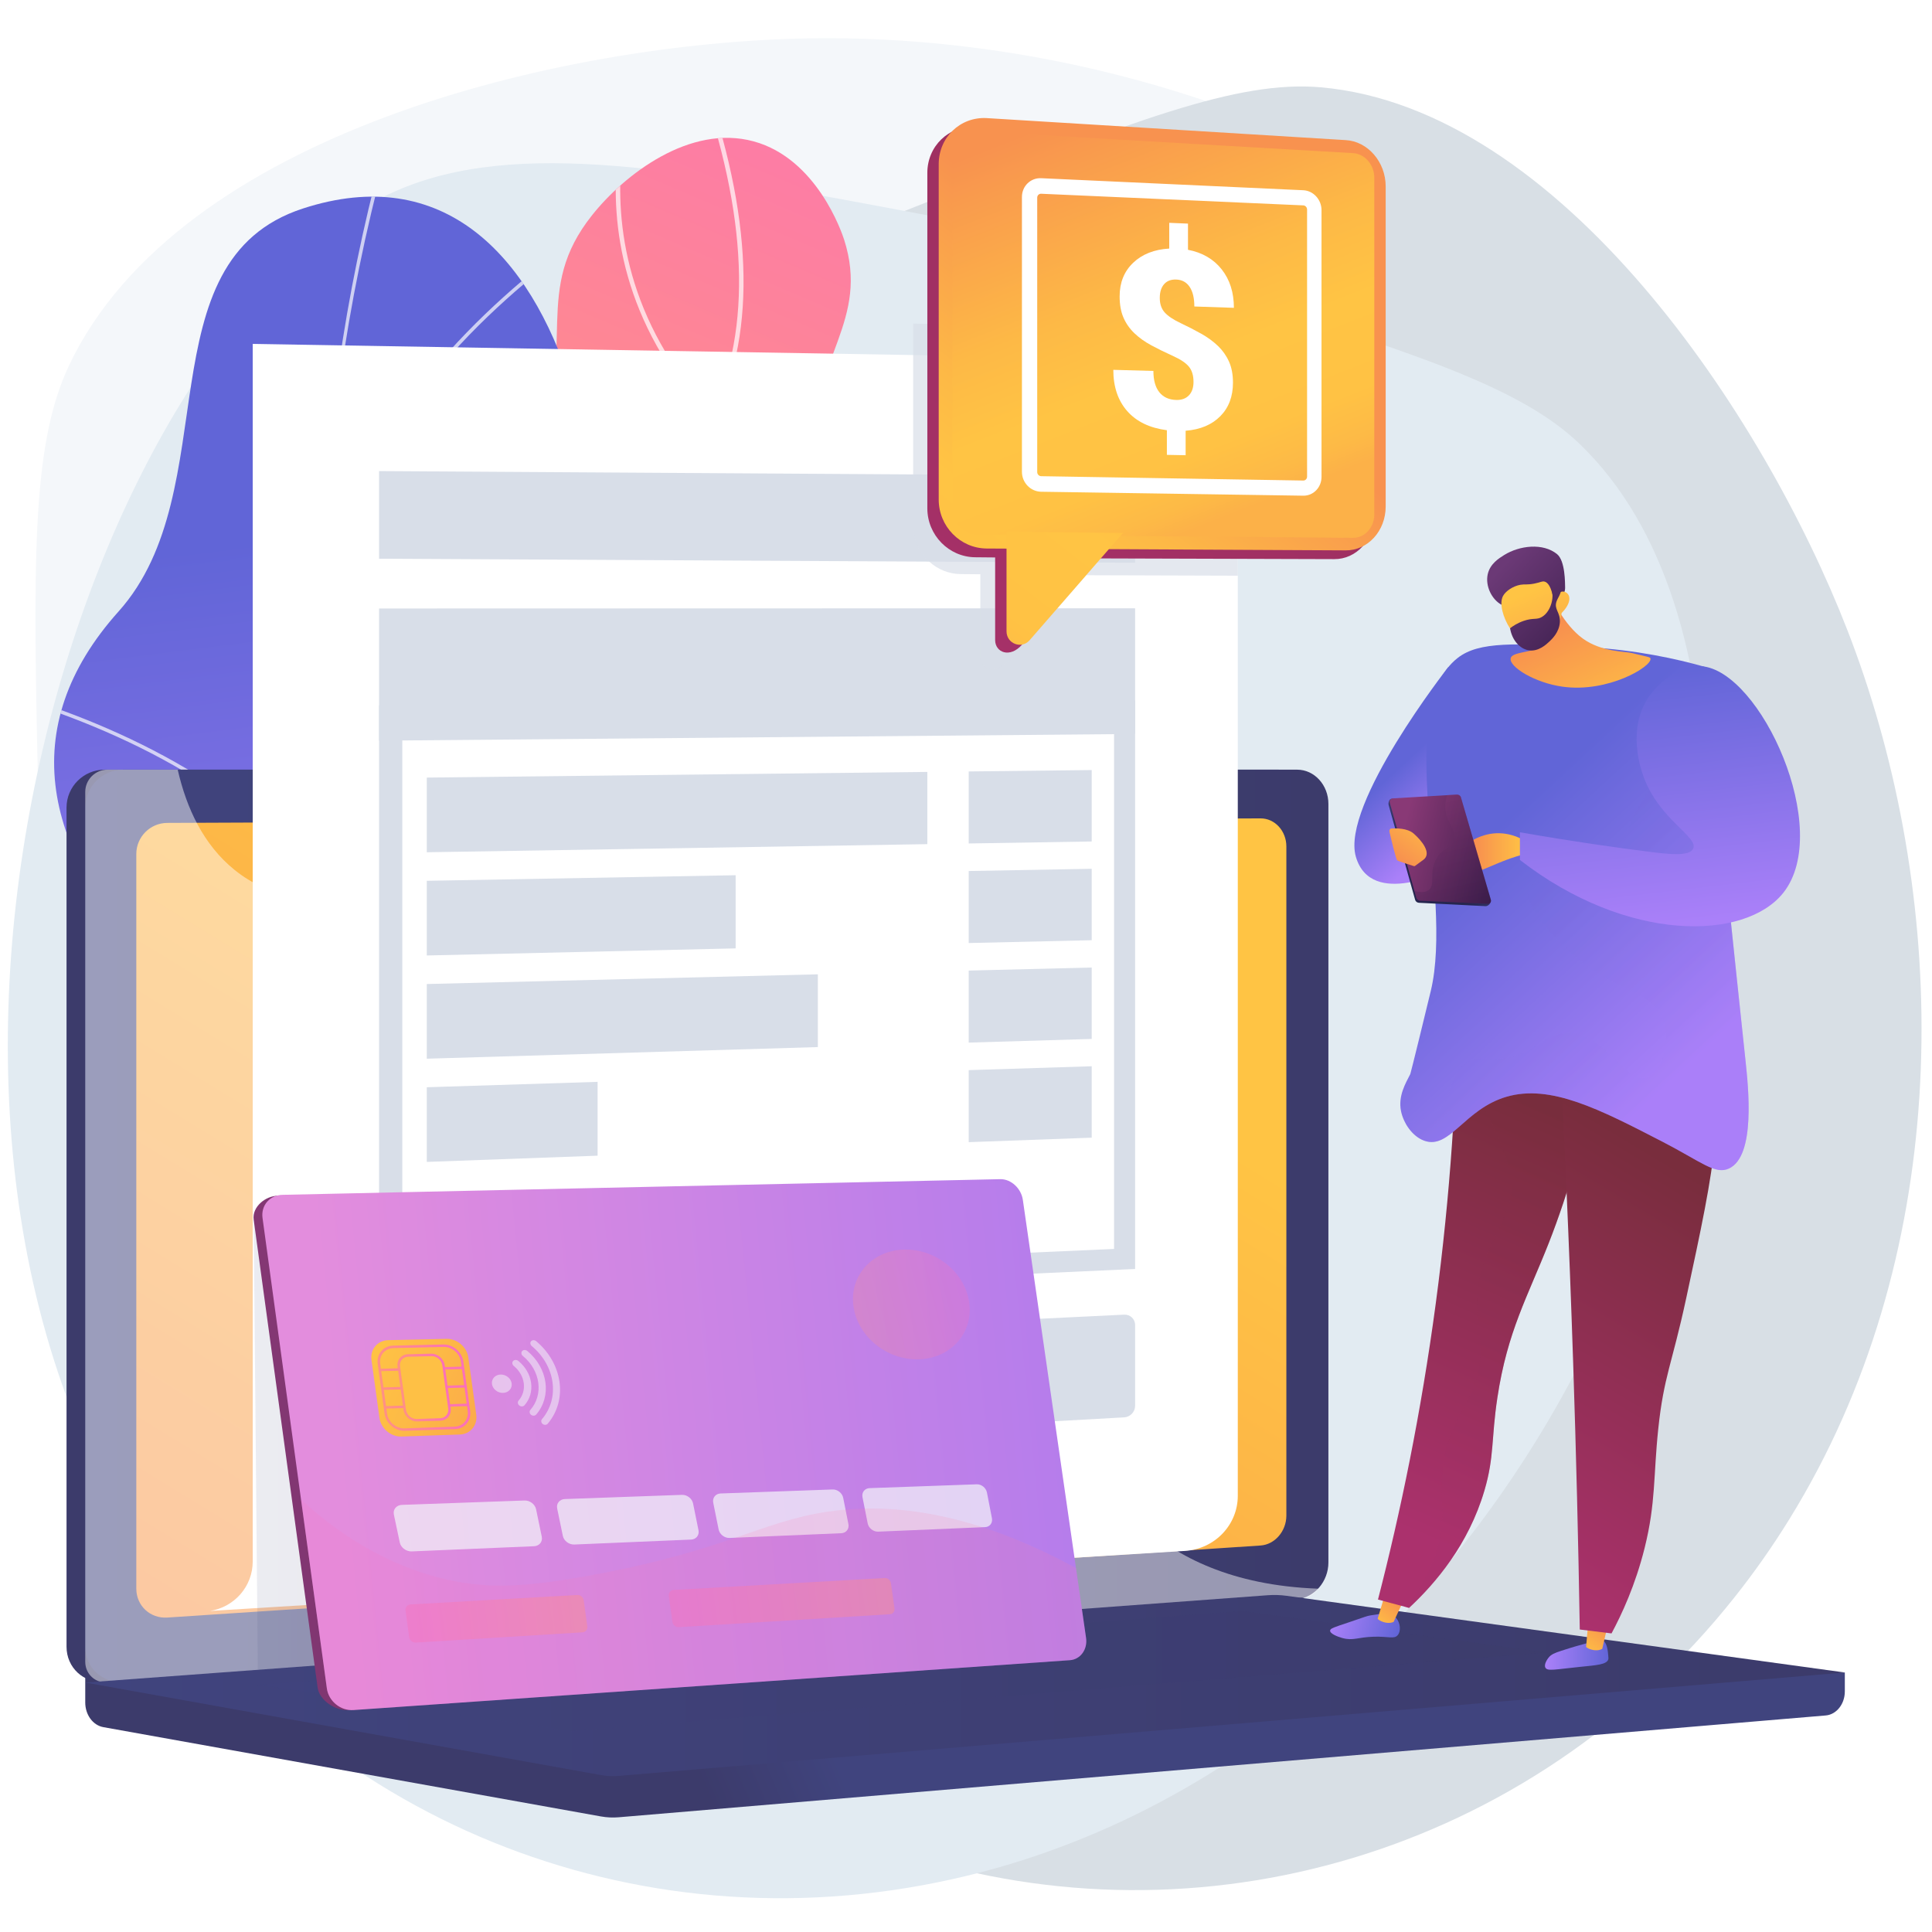 <?xml version="1.0" encoding="utf-8"?>
<!-- Generator: Adobe Illustrator 16.0.0, SVG Export Plug-In . SVG Version: 6.00 Build 0)  -->
<!DOCTYPE svg PUBLIC "-//W3C//DTD SVG 1.1//EN" "http://www.w3.org/Graphics/SVG/1.1/DTD/svg11.dtd">
<svg version="1.1" xmlns="http://www.w3.org/2000/svg" xmlns:xlink="http://www.w3.org/1999/xlink" x="0px" y="0px" width="3710px"
	 height="3710px" viewBox="0 0 3710 3710" enable-background="new 0 0 3710 3710" xml:space="preserve">
<g id="Background">
	<g>
		<g>
			<rect x="-500.857" y="-581.005" fill="#FFFFFF" width="4738.721" height="4738.721"/>
		</g>
	</g>
</g>
<g id="Illustration">
	<g>
		<path fill="#F4F7FA" d="M3241.598,2754.42C2534.029,3659.479,876.99,3674.008,418.27,3171.282
			c-183.08-200.614-231.418-545.174-302.474-1051.29c-34.206-243.635-39.105-440.023-42.009-574.765
			c-10.015-458.341-15-687.533,58.784-843.455c211.347-446.32,945.532-620.03,1420.077-628.088
			c33.121-0.573,66.545-0.353,100.231,0.66c555.656,16.556,1182.674,247.862,1569.382,742.134
			c39.973,50.99,77.298,104.799,111.766,161.47C3687.007,1558.394,3627.611,2260.721,3241.598,2754.42z"/>
		<path fill="#D8DFE5" d="M1741.492,3561.209C718.002,3233.096,168.851,1783.282,461.641,1217.891
			c116.831-225.644,403.63-379.611,824.888-605.818c202.785-108.892,373.585-176.765,490.918-222.931
			c399.081-157.161,598.647-235.728,759.397-221.435c460.186,41.038,850.326,629.261,1011.015,1043.197
			c11.224,28.887,21.852,58.297,31.866,88.194c165.338,493.104,165.274,1118.363-143.407,1617.808
			c-31.819,51.593-66.969,101.774-105.556,150.375C2935.522,3565.016,2299.807,3740.229,1741.492,3561.209z"/>
		<path fill="#E2EBF2" d="M283.742,2994.15C-306.516,2095.938,176.905,622.903,759.875,366.897
			c232.645-102.183,552.515-41.828,1022.383,46.778c226.187,42.653,401.718,97.131,522.013,134.914
			c409.241,128.4,613.874,192.627,729.973,304.724c332.287,321,266.354,1023.757,131.367,1446.773
			c-9.412,29.526-19.617,59.087-30.604,88.64c-181.1,487.536-573.91,974.003-1127.819,1168.715
			c-57.167,20.155-116.038,37.122-176.591,50.699C1210.411,3747.149,605.707,3484.152,283.742,2994.15z"/>
		<g>
			<g>
				<defs>
					<path id="SVGID_1_" d="M1535.987,2790.207c125.037-88.294,147.396-319.588,116.782-474.811
						c-35.745-181.227-129.353-186.026-146.184-329.132c-31.338-266.443,280.304-359.068,270.01-630.271
						c-8.415-221.706-219.883-243.932-218.03-489.877c1.336-177.471,112.087-251.2,62.343-406.056
						c-4.253-13.239-52.16-155.349-173.531-188.563c-122.5-33.522-248.192,63.497-310.348,141.645
						c-114.896,144.455-29.845,245.983-103.207,467.208c-99.881,301.189-316.652,291.284-344.358,528.259
						c-22.879,195.686,119.66,247.577,89.983,464.045c-27.559,201.011-160.48,229.31-166.062,366.319
						C600.543,2554.165,1280.949,2970.301,1535.987,2790.207z"/>
				</defs>
				<linearGradient id="SVGID_2_" gradientUnits="userSpaceOnUse" x1="1467.12" y1="1295.022" x2="2087.314" y2="-160.805">
					<stop  offset="0" style="stop-color:#FF9085"/>
					<stop  offset="1" style="stop-color:#FB6FBB"/>
				</linearGradient>
				<use xlink:href="#SVGID_1_"  overflow="visible" fill="url(#SVGID_2_)"/>
				<clipPath id="SVGID_3_">
					<use xlink:href="#SVGID_1_"  overflow="visible"/>
				</clipPath>
				<g clip-path="url(#SVGID_3_)">
					<g opacity="0.7">
						<path fill="#FFFFFF" d="M1355.679,2938.265c-0.739,0-1.489-0.19-2.173-0.593c-117.367-68.938-215.165-159.41-290.677-268.9
							c-71.627-103.861-145.678-211.242-139.704-345.541c4.545-102.186,52.09-156.774,112.284-225.884
							c57.391-65.894,128.818-147.899,178.789-299.78c28.524-86.695,64.026-194.588,36.654-323.758
							c-15.884-74.967-45.219-117.39-71.101-154.818c-27.105-39.199-50.516-73.053-46.042-131.13
							c7.164-93.035,56.853-152.453,114.388-221.252c34.891-41.724,70.969-84.868,102.609-140.899
							c88.94-157.518,91.3-369.577,7.013-630.288c-0.73-2.259,0.51-4.682,2.769-5.413c2.261-0.733,4.683,0.511,5.414,2.769
							c85.055,263.092,82.463,477.464-7.71,637.161c-32.025,56.716-68.361,100.167-103.5,142.187
							c-56.586,67.666-105.456,126.106-112.41,216.398c-4.238,55.035,17.287,86.166,44.541,125.579
							c26.343,38.094,56.2,81.271,72.443,157.926c27.848,131.436-8.052,240.551-36.901,328.227
							c-50.514,153.532-122.573,236.265-180.473,302.741c-59.09,67.846-105.766,121.434-110.177,220.617
							c-5.845,131.415,67.372,237.585,138.18,340.262c74.807,108.468,171.688,198.086,287.964,266.385
							c2.049,1.202,2.733,3.837,1.531,5.884C1358.587,2937.505,1357.152,2938.265,1355.679,2938.265z"/>
					</g>
					<g opacity="0.7">
						<path fill="#FFFFFF" d="M1263.822,1539.52c-1.183,0-2.36-0.483-3.208-1.434c-1.583-1.771-1.429-4.488,0.341-6.07
							c198.884-177.712,292.332-342.584,335.702-449.601c46.969-115.898,46.946-190.766,46.94-191.508
							c-0.02-2.375,1.892-4.314,4.263-4.333c0.013,0,0.026,0,0.036,0c2.357,0,4.278,1.899,4.3,4.26
							c0.027,3.086,0.115,76.913-47.343,194.254c-43.679,107.992-137.8,274.304-338.167,453.339
							C1265.864,1539.159,1264.84,1539.52,1263.822,1539.52z"/>
					</g>
					<g opacity="0.7">
						<path fill="#FFFFFF" d="M1168.146,1923.758c-0.957,0-1.919-0.317-2.718-0.97c-111.019-90.703-195.429-193.589-250.89-305.798
							c-44.398-89.828-70.439-185.778-77.394-285.185c-11.848-169.277,36.56-291.691,37.049-292.907
							c0.89-2.203,3.393-3.266,5.594-2.381c2.202,0.887,3.269,3.391,2.382,5.593c-0.484,1.202-48.224,122.096-36.42,289.496
							c10.883,154.373,76.125,381.093,325.12,584.522c1.839,1.503,2.111,4.211,0.608,6.051
							C1170.627,1923.219,1169.391,1923.758,1168.146,1923.758z"/>
					</g>
					<g opacity="0.7">
						<path fill="#FFFFFF" d="M986.452,2558.591c-1.859,0-3.573-1.216-4.123-3.09c-0.67-2.278,0.636-4.667,2.914-5.336
							c293.256-86.037,446.183-242.366,522.831-358.359c82.927-125.491,96.81-231.761,96.939-232.821
							c0.292-2.355,2.461-4.029,4.795-3.739c2.355,0.29,4.029,2.435,3.74,4.792c-0.134,1.078-14.275,109.352-98.301,236.51
							c-77.44,117.189-231.832,275.099-527.582,361.868C987.26,2558.535,986.853,2558.591,986.452,2558.591z"/>
					</g>
					<g opacity="0.7">
						<path fill="#FFFFFF" d="M1364.264,802.275c-1.161,0-2.316-0.465-3.164-1.384c-167.728-181.88-188.153-371.658-175.753-498.835
							c13.433-137.747,67.321-233.883,67.862-234.838c1.176-2.063,3.804-2.786,5.861-1.613c2.066,1.172,2.788,3.796,1.617,5.86
							c-0.536,0.942-53.628,95.76-66.816,231.78c-12.152,125.334,8.093,312.4,173.552,491.816c1.608,1.746,1.498,4.465-0.249,6.075
							C1366.35,801.898,1365.305,802.275,1364.264,802.275z"/>
					</g>
				</g>
			</g>
		</g>
		<g>
			<g>
				<g>
					<defs>
						<path id="SVGID_4_" d="M1212.342,3417.313c31.755,4.504,104.808-13.694,121.895-26.29
							c113.714-83.817,336.813-226.919,368.028-372.958c5.331-24.941-98.06-78.012-107.21-104.781
							c-57.705-49.837-80.815-63.545-112.4-137.873c-93.248-219.436,326.059-467.339-20.44-690.856
							c-253.804-163.72-514.893-132.806-365.908-555.858c148.982-423.053,23.993-1303.437-514.514-1128.337
							C272.74,500.849,436.794,940.89,227.604,1174.287c-198.785,221.788-148.247,463.523,82.254,693.218
							c230.5,229.693,51.858,308.015-94.973,530.401c-176.376,267.135,260.698,443.789,469.44,508.132
							C852.421,2957.852,1245.494,3203.194,1212.342,3417.313z"/>
					</defs>
					<linearGradient id="SVGID_5_" gradientUnits="userSpaceOnUse" x1="716.152" y1="1005.773" x2="899.402" y2="2464.715">
						<stop  offset="0.004" style="stop-color:#6165D7"/>
						<stop  offset="1" style="stop-color:#AA80F9"/>
					</linearGradient>
					<use xlink:href="#SVGID_4_"  overflow="visible" fill="url(#SVGID_5_)"/>
					<clipPath id="SVGID_6_">
						<use xlink:href="#SVGID_4_"  overflow="visible"/>
					</clipPath>
					<g opacity="0.7" clip-path="url(#SVGID_6_)">
						<g>
							<path fill="#FCFDFE" d="M1511,3215.866l4.509-5.114C727.739,2515.801,437.652,1428.768,739.526,302.947l-6.589-1.769
								c-143.064,533.559-152.925,1079.22-28.513,1577.992C835.216,2403.535,1114.126,2865.756,1511,3215.866z"/>
							<path fill="#FCFDFE" d="M128.841,2500.528c287.002-13.674,727.815,105.514,982.642,265.697l3.627-5.775
								c-255.829-160.811-698.411-280.465-986.592-266.736L128.841,2500.528z"/>
							<path fill="#FCFDFE" d="M1357.919,3077.676l5.751-3.668c-84.045-131.963-98.148-301.346-41.916-503.441
								c41.23-148.185,118.615-310.18,230.008-481.496l-5.72-3.715c-111.769,171.896-189.444,334.529-230.858,483.381
								C1258.409,2772.775,1272.786,2944.006,1357.919,3077.676z"/>
							<path fill="#FCFDFE" d="M689.515,1807.689l5.934-3.364c-145.627-256.891-425.196-392.049-634.084-460.202l-2.116,6.488
								C266.991,1418.387,544.969,1552.702,689.515,1807.689z"/>
							<path fill="#FCFDFE" d="M616.803,1135.634l6.689,1.334c65.129-326.229,326.98-557.249,477.268-665.921l-3.997-5.529
								C945.666,574.78,682.388,807.12,616.803,1135.634z"/>
						</g>
					</g>
				</g>
			</g>
		</g>
		<g>
			<g>
				<linearGradient id="SVGID_7_" gradientUnits="userSpaceOnUse" x1="1590.935" y1="3341.545" x2="1353.574" y2="3441.236">
					<stop  offset="0" style="stop-color:#40447E"/>
					<stop  offset="0.996" style="stop-color:#3C3B6B"/>
				</linearGradient>
				<path fill="url(#SVGID_7_)" d="M3542.6,3211.662L163.7,3182.232v87.073c0,23.633,14.738,43.728,34.697,47.31l955.452,171.461
					c11.339,2.034,22.838,2.574,34.28,1.609l2317.752-195.493c20.692-1.745,36.719-21.903,36.719-46.185V3211.662z"/>
				<g>
					<linearGradient id="SVGID_8_" gradientUnits="userSpaceOnUse" x1="1273.986" y1="2295.419" x2="1016.389" y2="2403.61">
						<stop  offset="0" style="stop-color:#40447E"/>
						<stop  offset="0.996" style="stop-color:#3C3B6B"/>
					</linearGradient>
					<path fill="url(#SVGID_8_)" d="M2454.889,3070.514l-2254,159.288c-40.333,2.849-73.128-27.437-73.128-67.656V1550.803
						c0-40.22,32.795-72.824,73.128-72.824h2254c33.229,0,60.096,29.474,60.096,65.832v1456.624
						C2514.984,3036.791,2488.117,3068.164,2454.889,3070.514z"/>
					<linearGradient id="SVGID_9_" gradientUnits="userSpaceOnUse" x1="163.7" y1="2353.982" x2="2550.924" y2="2353.982">
						<stop  offset="0" style="stop-color:#40447E"/>
						<stop  offset="0.996" style="stop-color:#3C3B6B"/>
					</linearGradient>
					<path fill="url(#SVGID_9_)" d="M2490.829,3070.514l-2254,159.288c-40.335,2.849-73.129-27.437-73.129-67.656V1550.803
						c0-40.22,32.794-72.824,73.129-72.824h2254c33.229,0,60.095,29.474,60.095,65.832v1456.624
						C2550.924,3036.791,2524.059,3068.164,2490.829,3070.514z"/>
					<linearGradient id="SVGID_10_" gradientUnits="userSpaceOnUse" x1="1671.766" y1="1775.372" x2="-157.812" y2="4766.336">
						<stop  offset="0" style="stop-color:#FFC444"/>
						<stop  offset="0.996" style="stop-color:#F36F56"/>
					</linearGradient>
					<path fill="url(#SVGID_10_)" d="M2420.609,2967.819L321.245,3106.183c-32.823,2.161-59.496-22.697-59.496-55.531V1639.919
						c0-32.833,26.673-59.562,59.496-59.698l2099.365-8.688c27.413-0.115,49.585,24.038,49.585,53.943v1284.925
						C2470.194,2940.308,2448.022,2966.013,2420.609,2967.819z"/>
					<path fill="#FFFFFF" d="M1443.434,1522.053c0,14.972-11.6,27.144-25.927,27.187c-14.344,0.045-25.984-12.085-25.984-27.09
						c0-15.006,11.64-27.179,25.984-27.189C1431.833,1494.95,1443.434,1507.079,1443.434,1522.053z"/>
					<path opacity="0.48" fill="#FFFFFF" d="M1947.762,2628.577c-173.762-93.493-310.391,24.973-442.248-91.912
						c-79.94-70.863-40.693-123.708-139.059-229.605c-108.946-117.289-179.877-77.863-289.366-183.425
						c-138.442-133.477-69.201-237.324-188.453-333.156c-144.667-116.258-300.684-8.653-438.397-120.148
						c-59.397-48.088-91.987-118-109.005-192.352H206.487c-23.612,0-42.787,19.138-42.787,42.746v1670.296
						c0,23.607,19.175,41.385,42.787,39.708l2297.196-163.06c11.271-0.801,21.27-7.383,27.684-16.925
						c-168.16-6.13-271.469-62.502-337.509-120.779C2064.668,2815.96,2087.076,2703.533,1947.762,2628.577z"/>
				</g>
				<linearGradient id="SVGID_11_" gradientUnits="userSpaceOnUse" x1="163.7" y1="3236.769" x2="3542.6" y2="3236.769">
					<stop  offset="0" style="stop-color:#40447E"/>
					<stop  offset="0.996" style="stop-color:#3C3B6B"/>
				</linearGradient>
				<path fill="url(#SVGID_11_)" d="M2434.586,3063.289L163.7,3230.955l990.149,177.687c11.339,2.036,22.838,2.574,34.28,1.61
					l2354.471-198.59l-1071.891-147.233C2458.723,3062.782,2446.633,3062.4,2434.586,3063.289z"/>
				<linearGradient id="SVGID_12_" gradientUnits="userSpaceOnUse" x1="495.058" y1="3209.084" x2="2970.756" y2="3209.084">
					<stop  offset="0" style="stop-color:#40447E"/>
					<stop  offset="0.996" style="stop-color:#3C3B6B"/>
				</linearGradient>
				<polygon opacity="0.3" fill="url(#SVGID_12_)" points="495.058,3235.172 2385.638,3093.504 2970.756,3173.228 
					1096.462,3324.664 				"/>
			</g>
			<g>
				<path fill="#FFFFFF" d="M2376.924,692.287v2180.064c0,55.868-44.216,102.172-101.395,105.863l-18.389,1.133L403.237,3093.513
					c47.679-7.632,82.056-47.814,82.056-94.956V660.412l1267.351,21.348L2376.924,692.287z"/>
			</g>
			<g>
				<polygon fill="#D8DEE8" points="2179.719,1409.413 727.938,1422.309 727.938,1168.482 2179.719,1168.095 				"/>
				<g>
					<polygon fill="#D8DEE8" points="1780.749,1620.998 819.55,1636.575 819.55,1493.188 1780.749,1482.304 					"/>
					<g>
						<polygon fill="#D8DEE8" points="2096.406,1615.884 1860.211,1619.71 1860.211,1481.404 2096.406,1478.729 						"/>
					</g>
				</g>
				<g>
					<polygon fill="#D8DEE8" points="1412.646,1821.173 819.55,1834.787 819.55,1691.4 1412.646,1680.682 					"/>
					<g>
						<polygon fill="#D8DEE8" points="2096.406,1805.478 1860.211,1810.9 1860.211,1672.593 2096.406,1668.324 						"/>
					</g>
				</g>
				<g>
					<polygon fill="#D8DEE8" points="1570.5,2010.693 819.55,2032.999 819.55,1889.611 1570.5,1870.973 					"/>
					<g>
						<polygon fill="#D8DEE8" points="2096.406,1995.073 1860.211,2002.088 1860.211,1863.781 2096.406,1857.92 						"/>
					</g>
				</g>
				<g>
					<polygon fill="#D8DEE8" points="1147.568,2219.254 819.55,2231.211 819.55,2087.823 1147.568,2077.468 					"/>
					<g>
						<polygon fill="#D8DEE8" points="2096.406,2184.668 1860.211,2193.276 1860.211,2054.971 2096.406,2047.514 						"/>
					</g>
				</g>
				<g>
					<path fill="#D8DEE8" d="M727.938,1354.63v1148.264l728.106-33.147l723.679-32.974v-1091.73L727.938,1354.63z
						 M2139.309,2398.338l-698.485,30.826l-668.304,29.492V1396.547l1366.789-10.963V2398.338z"/>
				</g>
				<g>
					<path fill="#D8DEE8" d="M1415.609,2560.676l-664.505,32.333c-12.79,0.622-23.166,10.962-23.166,23.094v163.357
						c0,12.132,10.376,21.39,23.166,20.677l664.505-37.008c12.207-0.68,22.096-10.829,22.096-22.668v-159.422
						C1437.706,2569.199,1427.816,2560.082,1415.609,2560.676z"/>
					<path fill="#D8DEE8" d="M2158.746,2524.52l-630.249,30.665c-12.123,0.589-21.958,10.642-21.958,22.453v159.042
						c0,11.811,9.835,20.838,21.958,20.163l630.249-35.101c11.586-0.645,20.973-10.518,20.973-22.051v-155.309
						C2179.719,2532.848,2170.332,2523.956,2158.746,2524.52z"/>
				</g>
				<polygon fill="#D8DEE8" points="2179.719,1080.608 727.938,1072.89 727.938,904.611 2179.719,913.745 				"/>
			</g>
		</g>
		<g>
			
				<linearGradient id="SVGID_13_" gradientUnits="userSpaceOnUse" x1="-1294.485" y1="1570.821" x2="-1188.994" y2="1457.002" gradientTransform="matrix(-1 0 0 1 1514.965 0)">
				<stop  offset="0" style="stop-color:#AA80F9"/>
				<stop  offset="0.996" style="stop-color:#6165D7"/>
			</linearGradient>
			<path fill="url(#SVGID_13_)" d="M2820.254,1273.411l-39.369,7.874c0,0-206.684,263.767-177.158,364.157
				c29.527,100.389,177.158,23.621,177.158,23.621L2820.254,1273.411z"/>
			
				<linearGradient id="SVGID_14_" gradientUnits="userSpaceOnUse" x1="3749.194" y1="3100.434" x2="3870.665" y2="3100.434" gradientTransform="matrix(1 0.029 -0.029 1 -690.711 -31.239)">
				<stop  offset="0" style="stop-color:#AA80F9"/>
				<stop  offset="0.996" style="stop-color:#6165D7"/>
			</linearGradient>
			<path fill="url(#SVGID_14_)" d="M3079.649,3151.457c6.644,5.4,7.865,18.884,8.661,27.697c0.359,3.938,0.536,5.908,0.098,7.297
				c-3.211,10.144-22.884,11.211-53.733,14.363c-48.749,4.98-63.258,8.818-67.072,1.563c-3.576-6.8,5.077-17.933,6.052-19.158
				c5.236-6.6,11.667-8.998,24.098-13.091c22.998-7.57,38.539-11.715,43.246-12.97
				C3070.379,3149.314,3075.286,3147.912,3079.649,3151.457z"/>
			
				<linearGradient id="SVGID_15_" gradientUnits="userSpaceOnUse" x1="4175.499" y1="2850.589" x2="4228.79" y2="2740.289" gradientTransform="matrix(0.993 0.122 -0.122 0.993 -757.974 -162.682)">
				<stop  offset="0" style="stop-color:#FFC444"/>
				<stop  offset="0.996" style="stop-color:#F36F56"/>
			</linearGradient>
			<path fill="url(#SVGID_15_)" d="M3050.657,3106.921l-4.88,55.553c1.386,2.683,17.898,10.729,31.016,3.829l12.533-54.607
				L3050.657,3106.921z"/>
			
				<linearGradient id="SVGID_16_" gradientUnits="userSpaceOnUse" x1="4028.427" y1="2433.873" x2="4157.48" y2="2433.873" gradientTransform="matrix(0.964 0.265 -0.265 0.964 -677.886 -308.919)">
				<stop  offset="0" style="stop-color:#AA80F9"/>
				<stop  offset="0.996" style="stop-color:#6165D7"/>
			</linearGradient>
			<path fill="url(#SVGID_16_)" d="M2681.029,3107.206c7.961,8.792,9.774,24.981,2.852,32.956
				c-6.805,7.843-17.036,1.961-46.057,2.827c-31.086,0.929-39.202,8.271-60.324,2.442c-8.535-2.36-23.607-8.08-23.32-14.176
				c0.201-4.285,7.874-6.498,33.504-15.084c36.377-12.187,36.217-12.852,43.942-14.132
				C2651.028,3098.826,2670.514,3095.598,2681.029,3107.206z"/>
			
				<linearGradient id="SVGID_17_" gradientUnits="userSpaceOnUse" x1="3925.096" y1="2628.08" x2="3979.518" y2="2515.439" gradientTransform="matrix(0.98 0.198 -0.198 0.98 -689.096 -227.184)">
				<stop  offset="0" style="stop-color:#FFC444"/>
				<stop  offset="0.996" style="stop-color:#F36F56"/>
			</linearGradient>
			<path fill="url(#SVGID_17_)" d="M2661.111,3056.507l-15.592,51.86c1.181,2.783,17.029,12.063,30.631,6.184l23.155-50.337
				L2661.111,3056.507z"/>
			
				<linearGradient id="SVGID_18_" gradientUnits="userSpaceOnUse" x1="-1088.528" y1="2895.699" x2="-1432.738" y2="2119.768" gradientTransform="matrix(-1 0 0 1 1514.965 0)">
				<stop  offset="0" style="stop-color:#AB316D"/>
				<stop  offset="1" style="stop-color:#792D3D"/>
			</linearGradient>
			<path fill="url(#SVGID_18_)" d="M2799.64,1920.656c-2.232,174.295-14.128,370.268-42.667,583.182
				c-28.202,210.434-67.73,400.568-110.846,567.766c19.893,5.354,39.782,10.705,59.675,16.057
				c50.466-47.057,114.13-121.135,144.85-225.815c19.064-64.974,12.712-98.36,24.805-178.273
				c19.257-127.242,58.26-193.905,98.574-296.512c36.227-92.203,79.048-227.519,102.005-408.394
				C2983.904,1959.329,2891.771,1939.993,2799.64,1920.656z"/>
			
				<linearGradient id="SVGID_19_" gradientUnits="userSpaceOnUse" x1="-1088.528" y1="2895.7" x2="-1432.738" y2="2119.769" gradientTransform="matrix(-1 0 0 1 1514.965 0)">
				<stop  offset="0" style="stop-color:#AB316D"/>
				<stop  offset="1" style="stop-color:#792D3D"/>
			</linearGradient>
			<path opacity="0.3" fill="url(#SVGID_19_)" d="M2784.821,2757.596c19.964-55.147,44.269-72.133,55.115-129.914
				c9.461-50.4-3.53-66.771-3.937-118.105c-0.811-102.297,49.998-136.182,66.926-220.462
				c9.178-45.689-50.832-161.053-105.883-260.722c1.287-36.748,2.148-72.701,2.597-107.736
				c92.132,19.337,184.265,38.673,276.396,58.01c-22.957,180.875-65.778,316.191-102.005,408.394
				c-40.314,102.605-79.317,169.27-98.574,296.511c-12.095,79.914-5.74,113.303-24.805,178.274
				c-30.72,104.681-94.384,178.759-144.85,225.815c-1.881-0.505-3.759-1.012-5.638-1.517c50.871-66.306,66.67-122.624,68.91-167.137
				C2771.39,2872.993,2759.879,2826.5,2784.821,2757.596z"/>
			
				<linearGradient id="SVGID_20_" gradientUnits="userSpaceOnUse" x1="-1692.852" y1="2674.13" x2="-2037.056" y2="1898.211" gradientTransform="matrix(-0.993 -0.122 -0.122 0.993 1431.96 108.124)">
				<stop  offset="0" style="stop-color:#AB316D"/>
				<stop  offset="1" style="stop-color:#792D3D"/>
			</linearGradient>
			<path fill="url(#SVGID_20_)" d="M2991.195,1941.138c12.174,221.674,22.188,447.474,29.776,677.272
				c5.695,172.439,9.876,342.693,12.656,510.706c20.318,2.51,40.638,5.019,60.958,7.526c19.635-36.555,45.712-92.443,63.576-164.075
				c21.699-86.998,16.675-138.663,26.189-228.83c10.676-101.13,26.183-123.163,53.656-250.737
				c55.756-258.906,83.634-388.362,21.437-468.889C3239.257,1997.97,3175.961,1932.392,2991.195,1941.138z"/>
			
				<linearGradient id="SVGID_21_" gradientUnits="userSpaceOnUse" x1="-1752.244" y1="2024.172" x2="-1353.312" y2="1593.745" gradientTransform="matrix(-1 0 0 1 1514.965 0)">
				<stop  offset="0" style="stop-color:#AA80F9"/>
				<stop  offset="0.996" style="stop-color:#6165D7"/>
			</linearGradient>
			<path fill="url(#SVGID_21_)" d="M3272.594,1280.196c-52.561-14.78-129.589-32.065-223.926-37.397
				c-139.094-7.862-208.666-11.341-249.497,20.634c-126.636,99.168-6.624,453.624-51.75,639.87
				c-37.97,156.714-39.368,159.442-39.368,159.442c-8.975,17.521-23.521,41.865-17.715,70.863
				c4.564,22.81,21.822,49.017,45.273,57.085c48.729,16.766,76.662-61.15,157.473-84.643
				c84.467-24.557,178.975,24.229,298.478,85.916c76.052,39.259,102.021,64.299,128.668,51.873
				c51.313-23.926,37.223-155.096,31.496-208.652C3328.967,1822.371,3303.354,1573.199,3272.594,1280.196z"/>
			
				<linearGradient id="SVGID_22_" gradientUnits="userSpaceOnUse" x1="-1413.108" y1="1640.481" x2="-1258.455" y2="1640.481" gradientTransform="matrix(-1 0 0 1 1514.965 0)">
				<stop  offset="0" style="stop-color:#FFC444"/>
				<stop  offset="0.996" style="stop-color:#F36F56"/>
			</linearGradient>
			<path fill="url(#SVGID_22_)" d="M2923.594,1641.505c3.678-0.821,10.229-25.284-5.905-32.479
				c-72.83-32.479-129.192,31.825-136.729,51.612c-7.539,19.786-7.539,19.786-7.539,19.786s36.172,2.827,58.602-4.709
				C2854.453,1668.176,2893.688,1648.173,2923.594,1641.505z"/>
			<g>
				<g>
					
						<linearGradient id="SVGID_23_" gradientUnits="userSpaceOnUse" x1="166.869" y1="3423.623" x2="124.321" y2="3363.206" gradientTransform="matrix(-0.229 -0.973 0.973 -0.229 -505.045 2554.851)">
						<stop  offset="0" style="stop-color:#444B8C"/>
						<stop  offset="0.996" style="stop-color:#26264F"/>
					</linearGradient>
					<path fill="url(#SVGID_23_)" d="M2724.604,1733.603l128.134,6.464c4.909,0.247,10.771-5.829,9.564-9.966l-59.855-193.693
						c-0.943-3.22-4.221-5.37-7.869-5.168l-122.884,2.693c-4.004,0.236-6.198,8.122-5.108,12.019l50.914,182.133
						C2718.34,1731.086,2721.365,1733.44,2724.604,1733.603z"/>
					
						<linearGradient id="SVGID_24_" gradientUnits="userSpaceOnUse" x1="84.578" y1="3534.006" x2="185.893" y2="3328.211" gradientTransform="matrix(-0.229 -0.973 0.973 -0.229 -505.045 2554.851)">
						<stop  offset="0" style="stop-color:#311944"/>
						<stop  offset="1" style="stop-color:#893976"/>
					</linearGradient>
					<path fill="url(#SVGID_24_)" d="M2726.921,1729.475l128.841,6.046c4.938,0.232,8.344-3.302,7.133-7.444l-57.552-197.041
						c-0.944-3.232-4.241-5.379-7.909-5.162l-123.058,7.277c-4.024,0.238-6.735,4.112-5.643,8.023l51.052,182.782
						C2720.625,1726.968,2723.666,1729.323,2726.921,1729.475z"/>
				</g>
				
					<linearGradient id="SVGID_25_" gradientUnits="userSpaceOnUse" x1="27.219" y1="3398.33" x2="248.181" y2="3398.33" gradientTransform="matrix(-0.229 -0.973 0.973 -0.229 -505.045 2554.851)">
					<stop  offset="0" style="stop-color:#311944"/>
					<stop  offset="1" style="stop-color:#893976"/>
				</linearGradient>
				<path opacity="0.3" fill="url(#SVGID_25_)" d="M2791.967,1611.987c-3.814,17.919-19.934,14.06-33.08,35.749
					c-16.693,27.535-0.697,51.848-15.996,61.933c-4.67,3.077-12.561,4.925-26.757,1.212l3.651,13.075
					c0.84,3.012,3.881,5.367,7.136,5.519l128.841,6.046c4.938,0.231,8.344-3.302,7.133-7.444l-57.552-197.041
					c-0.944-3.232-4.241-5.379-7.909-5.162l-18.484,1.093c-2.174,6.771-3.728,14.587-3.559,23.242
					C2775.975,1579.921,2796.436,1590.997,2791.967,1611.987z"/>
			</g>
			
				<linearGradient id="SVGID_26_" gradientUnits="userSpaceOnUse" x1="-1236.454" y1="1558.602" x2="-1120.399" y2="1705.714" gradientTransform="matrix(-1 0 0 1 1514.965 0)">
				<stop  offset="0" style="stop-color:#FFC444"/>
				<stop  offset="0.996" style="stop-color:#F36F56"/>
			</linearGradient>
			<path fill="url(#SVGID_26_)" d="M2668.208,1597.522c-0.721-3.098,0.808-6.291,3.112-6.457c9.377-0.676,31.123-0.951,43.128,9.448
				c15.597,13.512,35.763,38.168,18.78,50.608l-15.857,11.621c-0.728,0.534-1.521,0.699-2.32,0.452
				c-5.635-1.753-29.352-9.194-31.943-11.042C2680.745,1650.471,2671.701,1612.516,2668.208,1597.522z"/>
			
				<linearGradient id="SVGID_27_" gradientUnits="userSpaceOnUse" x1="-1725.799" y1="2048.683" x2="-1326.866" y2="1618.256" gradientTransform="matrix(-1 0 0 1 1514.965 0)">
				<stop  offset="0" style="stop-color:#AA80F9"/>
				<stop  offset="0.996" style="stop-color:#6165D7"/>
			</linearGradient>
			<path opacity="0.3" fill="url(#SVGID_27_)" d="M2774.979,2115.894c13.741-23.821,13.165-59.796,43.306-76.769
				c17.572-9.896,31.271-5.27,55.115-5.905c71.076-1.896,84.682-46.611,133.852-49.21c76.146-4.025,112.724,99.565,155.504,84.642
				c27.926-9.743,45.909-65.597,31.494-108.263c-20.088-59.478-88.937-51.331-179.123-131.885
				c-38.582-34.458-93.938-96.646-78.738-124.009c15.967-28.742,91.718,13.433,147.633-29.527
				c32.627-25.066,28.46-56.044,55.113-112.199c14.443-30.43,67.333-109.547,145.995-162.886
				c25.286,241.861,47.004,452.098,66.596,635.305c5.727,53.557,19.817,184.727-31.496,208.652
				c-26.647,12.426-52.616-12.614-128.668-51.873c-119.503-61.688-214.011-110.473-298.478-85.916
				c-80.811,23.492-108.744,101.408-157.473,84.643c-15.223-5.236-27.76-18.146-35.986-32.779
				C2743.088,2150.099,2764.624,2133.84,2774.979,2115.894z"/>
			<g>
				
					<linearGradient id="SVGID_28_" gradientUnits="userSpaceOnUse" x1="-1187.43" y1="2247.907" x2="-1173.192" y2="1868.664" gradientTransform="matrix(-0.917 0.399 0.399 0.917 1115.359 -184.893)">
					<stop  offset="0" style="stop-color:#FFC444"/>
					<stop  offset="0.996" style="stop-color:#F36F56"/>
				</linearGradient>
				<path fill="url(#SVGID_28_)" d="M2977.727,1136.935c-0.09,10.577,26.209,63.553,61.677,89.235
					c35.79,25.916,80.813,24.505,94.226,27.832c31.106,7.711,35.108,7.501,35.796,10.588c3.349,15.058-81.467,66.378-169.095,54.008
					c-53.628-7.568-102.422-38.165-99.428-54.232c3.016-16.169,56.584-7.494,72.551-36.747c11.107-20.35-1.344-49.241-16.062-73.166
					C2971.646,1127.744,2963.474,1163.641,2977.727,1136.935z"/>
				<g>
					
						<linearGradient id="SVGID_29_" gradientUnits="userSpaceOnUse" x1="3802.252" y1="1811.803" x2="3700.788" y2="1554.104" gradientTransform="matrix(0.905 -0.425 0.425 0.905 -1113.152 1242.053)">
						<stop  offset="0" style="stop-color:#311944"/>
						<stop  offset="1" style="stop-color:#6B3976"/>
					</linearGradient>
					<path fill="url(#SVGID_29_)" d="M2883.602,1161.423c-18.636-9.773-31.912-35.963-26.679-58.975
						c4.503-19.802,21.374-30.315,31.474-36.615c29.268-18.247,74.456-23.834,101.55-1.779
						c16.055,13.072,15.265,56.413,15.528,64.014c0.289,8.596-4.148,13.697-6.773,21.544c-3.635,10.88-9.238,28.1-18.156,56.682
						c-4.209-5.193-9.818-11.432-16.991-17.675c-2.762-2.403-13.697-11.719-26.403-17.719
						C2911.689,1158.868,2901.266,1170.683,2883.602,1161.423z"/>
					
						<linearGradient id="SVGID_30_" gradientUnits="userSpaceOnUse" x1="-2298.182" y1="1435.966" x2="-2302.848" y2="1811.864" gradientTransform="matrix(-0.93 0.369 0.369 0.93 273.112 648.501)">
						<stop  offset="0" style="stop-color:#FFC444"/>
						<stop  offset="0.996" style="stop-color:#F36F56"/>
					</linearGradient>
					<path fill="url(#SVGID_30_)" d="M2998.786,1177.168c0,0-4.53,43.037-46.304,59.604c-37.403,14.833-81.276-64.017-66.284-92.265
						c5.003-9.423,19.354-19.154,33.616-21.591c8.424-1.439,12.406,0.456,26.124-2.166c12.657-2.416,15.245-5.173,20.004-3.924
						c5.951,1.566,13.228,8.868,17.396,36.021c3.602-10.289,10.637-16.916,17.842-16.927c1.147,0.001,4.441,0.514,7.062,2.417
						C3017.719,1145.226,3014.854,1161.118,2998.786,1177.168z"/>
					
						<linearGradient id="SVGID_31_" gradientUnits="userSpaceOnUse" x1="3771.254" y1="1824.14" x2="3669.689" y2="1566.185" gradientTransform="matrix(0.905 -0.425 0.425 0.905 -1113.152 1242.053)">
						<stop  offset="0" style="stop-color:#311944"/>
						<stop  offset="1" style="stop-color:#6B3976"/>
					</linearGradient>
					<path fill="url(#SVGID_31_)" d="M2965.277,1111.182c-1.131,2.134,7.313,6.127,12.088,15.179
						c9.274,17.566,1.324,47.699-16.331,58.301c-10.438,6.268-16.575,1.095-35.582,7.76c-11.767,4.127-20.419,9.973-25.681,14.036
						c3.634,22.367,18.28,39.442,35.739,42.31c18.798,3.089,34.065-11.423,40.445-17.491c4.27-4.059,17.967-17.032,19.393-35.907
						c1.487-19.669-11.599-24.9-6.437-40.172c2.602-7.704,8.225-13.17,9.909-26.493c0.455-3.62,0.474-6.638,0.415-8.635
						C2985.173,1114.585,2966.915,1108.092,2965.277,1111.182z"/>
				</g>
			</g>
			
				<linearGradient id="SVGID_32_" gradientUnits="userSpaceOnUse" x1="-1690.997" y1="1776.374" x2="-1633.257" y2="1282.958" gradientTransform="matrix(-1 0 0 1 1514.965 0)">
				<stop  offset="0" style="stop-color:#AA80F9"/>
				<stop  offset="0.996" style="stop-color:#6165D7"/>
			</linearGradient>
			<path fill="url(#SVGID_32_)" d="M3164.726,1340.337c21.238-32.212,63.496-63.825,102.357-61.021
				c113.495,8.19,253.396,313.926,157.473,435.021c-73.225,92.438-299.431,96.925-505.882-62.99c0-17.715,0-35.431,0-53.146
				c101.59,17.767,185.81,29.567,248.021,37.399c38.797,4.887,77.447,9.291,84.643-5.905
				c10.884-22.995-66.826-55.883-96.454-141.726C3150.801,1476.137,3124.82,1400.865,3164.726,1340.337z"/>
		</g>
		<g opacity="0.7">
			<path fill="#D8DEE8" d="M2376.924,632.198v473.296l-291.288-0.903l-55.19,63.542l-81.377,93.55
				c-4.128,4.73-9.178,7.352-14.424,8.297l-0.459,0.473c-23.26,26.268-51.665,14.66-51.665-9.114v-158.596l-37.747-0.344
				c-23.171-0.215-44.28-9.201-60.316-23.903c-19.002-17.154-30.911-42.304-30.911-70.162V621.408L2376.924,632.198z"/>
		</g>
		<g>
			<linearGradient id="SVGID_33_" gradientUnits="userSpaceOnUse" x1="487.138" y1="2774.274" x2="630.031" y2="2774.274">
				<stop  offset="0" style="stop-color:#40447E"/>
				<stop  offset="0.996" style="stop-color:#3C3B6B"/>
			</linearGradient>
			<polygon opacity="0.1" fill="url(#SVGID_33_)" points="487.138,2342.059 495.058,3206.49 630.031,3199.057 			"/>
			<g>
				
					<linearGradient id="SVGID_34_" gradientUnits="userSpaceOnUse" x1="1367.657" y1="3097.102" x2="-462.139" y2="2929.609" gradientTransform="matrix(0.997 -0.028 0.135 0.99 474.017 -191.429)">
					<stop  offset="0" style="stop-color:#311944"/>
					<stop  offset="1" style="stop-color:#893976"/>
				</linearGradient>
				<path fill="url(#SVGID_34_)" d="M2058.671,3144.044c3.161,22.03-10.729,41.205-30.922,42.612l-1359.091,97.076
					c-24.604,1.713-55.377-18.666-58.716-43.089l-122.805-898.585c-3.309-24.215,22.269-45.823,46.985-45.902l1361.39-28.129
					c20.294-0.081,39.419,17.73,42.555,39.585L2058.671,3144.044z"/>
				
					<linearGradient id="SVGID_35_" gradientUnits="userSpaceOnUse" x1="-244.12" y1="2980.225" x2="2180.2" y2="3070.407" gradientTransform="matrix(0.998 -0.037 0.135 0.99 472.676 -185.27)">
					<stop  offset="0.004" style="stop-color:#E38DDD"/>
					<stop  offset="1" style="stop-color:#9571F6"/>
				</linearGradient>
				<path fill="url(#SVGID_35_)" d="M2085.541,3145.202c3.181,22.155-10.802,41.438-31.126,42.854l-1375.596,95.733
					c-24.74,1.722-47.792-16.961-51.149-41.518l-123.544-903.458c-3.33-24.347,14.34-44.329,39.191-44.409l1378.018-30.078
					c20.428-0.083,39.678,17.829,42.833,39.807L2085.541,3145.202z"/>
				<g opacity="0.7">
					<path fill="#F4F7FA" d="M1025.427,2969.199l-234.682,9.934c-10.587,0.447-20.957-7.202-23.029-17.003l-11.373-53.771
						c-2.076-9.82,4.922-18.169,15.538-18.549l235.32-8.424c10.241-0.367,20.241,7.213,22.237,16.84l10.928,52.717
						C1042.357,2960.552,1035.641,2968.766,1025.427,2969.199z"/>
					<path fill="#F4F7FA" d="M1327.05,2956.43l-224.256,9.493c-10.113,0.429-20.017-7.058-21.996-16.638l-10.863-52.56
						c-1.983-9.6,4.701-17.753,14.84-18.116l224.852-8.05c9.79-0.351,19.35,7.069,21.258,16.483l10.445,51.552
						C1343.234,2947.992,1336.814,2956.017,1327.05,2956.43z"/>
					<path fill="#F4F7FA" d="M1615.528,2944.218l-214.51,9.081c-9.669,0.409-19.14-6.919-21.033-16.289l-10.385-51.403
						c-1.896-9.388,4.494-17.354,14.189-17.701l215.067-7.698c9.367-0.336,18.515,6.929,20.341,16.139l9.996,50.438
						C1631.015,2935.979,1624.871,2943.822,1615.528,2944.218z"/>
					<path fill="#F4F7FA" d="M1891.701,2932.526l-205.386,8.694c-9.254,0.393-18.319-6.785-20.13-15.953l-9.938-50.296
						c-1.815-9.185,4.301-16.974,13.58-17.306l205.908-7.372c8.972-0.32,17.732,6.796,19.481,15.812l9.575,49.371
						C1906.535,2924.477,1900.649,2932.148,1891.701,2932.526z"/>
				</g>
				<g>
					
						<linearGradient id="SVGID_36_" gradientUnits="userSpaceOnUse" x1="-424.728" y1="2662.291" x2="411.259" y2="3136.206" gradientTransform="matrix(0.998 -0.037 0.135 0.99 472.676 -185.27)">
						<stop  offset="0" style="stop-color:#F57E53"/>
						<stop  offset="0.004" style="stop-color:#F58152"/>
						<stop  offset="0.042" style="stop-color:#F99A4D"/>
						<stop  offset="0.084" style="stop-color:#FCAD49"/>
						<stop  offset="0.133" style="stop-color:#FEBA46"/>
						<stop  offset="0.196" style="stop-color:#FFC244"/>
						<stop  offset="0.318" style="stop-color:#FFC444"/>
						<stop  offset="0.455" style="stop-color:#FDB946"/>
						<stop  offset="0.694" style="stop-color:#F99C4C"/>
						<stop  offset="0.996" style="stop-color:#F36F56"/>
					</linearGradient>
					<path fill="url(#SVGID_36_)" d="M883.069,2754.671l-111.995,3.876c-20.498,0.709-39.607-15.418-42.416-35.834l-15.308-111.301
						c-2.805-20.392,11.727-37.445,32.241-37.899l112.093-2.478c20.15-0.443,38.876,15.666,41.664,35.803l15.211,109.908
						C917.351,2736.906,903.203,2753.974,883.069,2754.671z"/>
					
						<linearGradient id="SVGID_37_" gradientUnits="userSpaceOnUse" x1="-130.476" y1="2883.356" x2="34.747" y2="2883.356" gradientTransform="matrix(0.997 -0.028 0.135 0.99 474.017 -191.429)">
						<stop  offset="0" style="stop-color:#FF9085"/>
						<stop  offset="1" style="stop-color:#FB6FBB"/>
					</linearGradient>
					<path fill="url(#SVGID_37_)" d="M873.761,2744.332l-96.208,3.261c-18.944,0.641-36.508-14.196-39.105-33.073l-13.145-95.535
						c-2.594-18.86,10.756-34.554,29.717-34.986l96.279-2.196c18.667-0.426,35.919,14.399,38.5,33.05l13.072,94.475
						C905.454,2727.996,892.415,2743.701,873.761,2744.332z M755.672,2588.735c-16.324,0.378-27.814,13.894-25.58,30.128
						l13.142,95.505c2.236,16.249,17.355,29.028,33.667,28.479l96.209-3.229c16.066-0.539,27.301-14.063,25.077-30.145
						l-13.074-94.505c-2.223-16.065-17.085-28.834-33.163-28.462L755.672,2588.735z"/>
					<g>
						<g>
							<path fill="#F4F7FA" d="M729.325,2630.758l159.752-4.142L729.325,2630.758z"/>
							
								<linearGradient id="SVGID_38_" gradientUnits="userSpaceOnUse" x1="-125.62" y1="2840.667" x2="34.302" y2="2840.667" gradientTransform="matrix(0.998 -0.037 0.135 0.99 472.676 -185.27)">
								<stop  offset="0" style="stop-color:#FF9085"/>
								<stop  offset="1" style="stop-color:#FB6FBB"/>
							</linearGradient>
							<polygon fill="url(#SVGID_38_)" points="889.402,2628.966 729.653,2633.133 729,2628.384 888.751,2624.268 							"/>
						</g>
						<g>
							<path fill="#F4F7FA" d="M734.267,2666.672l159.726-4.526L734.267,2666.672z"/>
							
								<linearGradient id="SVGID_39_" gradientUnits="userSpaceOnUse" x1="-125.557" y1="2876.752" x2="34.389" y2="2876.752" gradientTransform="matrix(0.998 -0.037 0.135 0.99 472.676 -185.27)">
								<stop  offset="0" style="stop-color:#FF9085"/>
								<stop  offset="1" style="stop-color:#FB6FBB"/>
							</linearGradient>
							<polygon fill="url(#SVGID_39_)" points="894.317,2664.496 734.595,2669.049 733.942,2664.297 893.667,2659.795 							"/>
						</g>
						<g>
							<path fill="#F4F7FA" d="M739.211,2702.6l159.699-4.915L739.211,2702.6z"/>
							
								<linearGradient id="SVGID_40_" gradientUnits="userSpaceOnUse" x1="-125.495" y1="2912.85" x2="34.477" y2="2912.85" gradientTransform="matrix(0.998 -0.037 0.135 0.99 472.676 -185.27)">
								<stop  offset="0" style="stop-color:#FF9085"/>
								<stop  offset="1" style="stop-color:#FB6FBB"/>
							</linearGradient>
							<polygon fill="url(#SVGID_40_)" points="899.234,2700.036 739.539,2704.976 738.885,2700.224 898.583,2695.336 							"/>
						</g>
					</g>
					<g>
						<path fill="#FEC045" d="M845.398,2725.728l-44.616,1.453c-11.367,0.369-21.959-8.606-23.521-19.944l-11.467-83.224
							c-1.561-11.329,6.48-20.823,17.854-21.098l44.643-1.077c11.289-0.272,21.784,8.72,23.34,19.983l11.432,82.74
							C864.622,2715.835,856.68,2725.359,845.398,2725.728z"/>
						
							<linearGradient id="SVGID_41_" gradientUnits="userSpaceOnUse" x1="-93.076" y1="2883.342" x2="-2.032" y2="2883.342" gradientTransform="matrix(0.997 -0.028 0.135 0.99 474.017 -191.429)">
							<stop  offset="0" style="stop-color:#FF9085"/>
							<stop  offset="1" style="stop-color:#FB6FBB"/>
						</linearGradient>
						<path fill="url(#SVGID_41_)" d="M845.725,2728.086l-44.618,1.461c-12.707,0.416-24.482-9.561-26.229-22.237l-11.467-83.235
							c-1.744-12.667,7.197-23.219,19.911-23.523l44.645-1.07c12.616-0.304,24.28,9.691,26.02,22.281l11.432,82.725
							C867.16,2717.088,858.333,2727.675,845.725,2728.086z M783.974,2605.28c-10.09,0.245-17.184,8.622-15.799,18.673
							l11.465,83.208c1.386,10.059,10.73,17.978,20.814,17.651l44.619-1.446c10.01-0.324,17.02-8.728,15.637-18.732l-11.433-82.751
							c-1.381-9.996-10.644-17.931-20.66-17.687L783.974,2605.28z"/>
					</g>
				</g>
				
					<linearGradient id="SVGID_42_" gradientUnits="userSpaceOnUse" x1="-236.014" y1="3291.115" x2="2154.665" y2="3380.046" gradientTransform="matrix(0.998 -0.037 0.135 0.99 472.676 -185.27)">
					<stop  offset="0" style="stop-color:#FB6FBB"/>
					<stop  offset="1" style="stop-color:#FF9085"/>
				</linearGradient>
				<path opacity="0.15" fill="url(#SVGID_42_)" d="M1122.022,3027.264c-115.12,20.348-190.173,25.438-279.313,2.202
					c-123.564-32.209-213.753-102.928-264.662-150.072l49.623,362.878c3.358,24.557,26.409,43.239,51.149,41.518l1375.596-95.733
					c20.324-1.415,34.307-20.698,31.126-42.854l-19.229-133.96c-213.131-116.22-370.792-124.258-477.838-108.231
					C1457.752,2922.58,1390.877,2979.746,1122.022,3027.264z"/>
				<g opacity="0.42">
					
						<linearGradient id="SVGID_43_" gradientUnits="userSpaceOnUse" x1="-141.424" y1="3334.195" x2="203.418" y2="3334.195" gradientTransform="matrix(0.997 -0.028 0.135 0.99 474.017 -191.429)">
						<stop  offset="0" style="stop-color:#FB6FBB"/>
						<stop  offset="1" style="stop-color:#FF9085"/>
					</linearGradient>
					<path fill="url(#SVGID_43_)" d="M1118.586,3134.56l-320.079,19.653c-6.182,0.38-11.938-4.363-12.788-10.54l-6.999-50.88
						c-0.849-6.173,3.521-11.509,9.704-11.857l320.19-18.063c5.915-0.335,11.437,4.327,12.275,10.358l6.915,49.699
						C1128.645,3128.963,1124.499,3134.196,1118.586,3134.56z"/>
					
						<linearGradient id="SVGID_44_" gradientUnits="userSpaceOnUse" x1="367.716" y1="3318.519" x2="797.706" y2="3318.519" gradientTransform="matrix(0.997 -0.028 0.135 0.99 474.017 -191.429)">
						<stop  offset="0" style="stop-color:#FB6FBB"/>
						<stop  offset="1" style="stop-color:#FF9085"/>
					</linearGradient>
					<path fill="url(#SVGID_44_)" d="M1709.081,3099.769l-405.63,24.888c-5.887,0.362-11.397-4.274-12.24-10.301l-6.945-49.645
						c-0.843-6.023,3.29-11.225,9.18-11.557l405.779-22.883c5.561-0.313,10.785,4.213,11.615,10.06l6.836,48.183
						C1718.504,3094.363,1714.639,3099.428,1709.081,3099.769z"/>
				</g>
				
					<linearGradient id="SVGID_45_" gradientUnits="userSpaceOnUse" x1="676.466" y1="2707.572" x2="899.585" y2="2707.572" gradientTransform="matrix(0.974 -0.144 0.251 0.98 303.812 -34.239)">
					<stop  offset="0" style="stop-color:#FF9085"/>
					<stop  offset="1" style="stop-color:#FB6FBB"/>
				</linearGradient>
				<path opacity="0.26" fill="url(#SVGID_45_)" d="M1861.162,2500.925c8.349,58.4-34.956,107.376-96.504,109.354
					c-61.301,1.97-117.49-43.467-125.717-101.45c-8.223-57.95,34.534-106.835,95.715-109.223
					C1796.084,2397.209,1852.82,2442.554,1861.162,2500.925z"/>
				<g opacity="0.53">
					<path fill="#F4F7FA" d="M978.806,2669.101c-6.365,7.134-18.317,7.601-26.704,0.98c-8.431-6.654-9.998-17.887-3.493-25.022
						c6.472-7.1,18.443-7.403,26.735-0.746C983.591,2650.937,985.137,2662.006,978.806,2669.101z"/>
					<g>
						<path fill="#F4F7FA" d="M1047.253,2736.115c-1.759,0.107-3.61-0.43-5.135-1.635c-3.059-2.422-3.646-6.616-1.31-9.357
							c34.446-40.435,25.759-102.449-19.626-140.271c-3.077-2.564-3.664-6.754-1.309-9.346c2.35-2.588,6.737-2.6,9.795-0.036
							c51.021,42.785,60.82,112.69,22.173,158.413C1050.683,2735.255,1049.015,2736.007,1047.253,2736.115z"/>
						<path fill="#F4F7FA" d="M1025.039,2718.517c-1.785,0.097-3.663-0.455-5.21-1.679c-3.102-2.456-3.693-6.68-1.318-9.422
							c25.778-29.785,19.343-75.762-14.486-103.603c-3.116-2.564-3.707-6.783-1.317-9.414c2.384-2.627,6.831-2.665,9.926-0.103
							c39.656,32.842,47.222,86.882,17.066,122.002C1028.521,2717.672,1026.827,2718.42,1025.039,2718.517z"/>
						<path fill="#F4F7FA" d="M1002.508,2700.666c-1.813,0.086-3.719-0.481-5.288-1.723c-3.146-2.49-3.741-6.743-1.326-9.488
							c16.744-19.037,12.607-48.62-9.279-66.402c-3.156-2.564-3.75-6.814-1.325-9.482c2.419-2.666,6.925-2.735,10.061-0.172
							c13.581,11.104,22.24,25.969,24.472,41.928c2.232,15.961-2.211,31.255-12.58,43.139
							C1006.044,2699.839,1004.322,2700.58,1002.508,2700.666z"/>
					</g>
				</g>
			</g>
		</g>
		<g>
			<linearGradient id="SVGID_46_" gradientUnits="userSpaceOnUse" x1="1493.252" y1="1581.147" x2="4470.177" y2="-2242.152">
				<stop  offset="0" style="stop-color:#AB316D"/>
				<stop  offset="1" style="stop-color:#792D3D"/>
			</linearGradient>
			<path fill="url(#SVGID_46_)" d="M2562.072,285.835l-689.473-42.27c-50.622-2.611-91.851,36.971-91.851,88.419V976.08
				c0,51.449,41.229,93.545,91.851,94.023l38.361,0.361v158.614c0,23.771,28.18,35.375,51.441,9.083l144.231-165.852l455.438,1.382
				c42.595,0.401,76.98-37.285,76.98-84.174V374.704C2639.053,327.816,2604.667,288.032,2562.072,285.835z"/>
			<linearGradient id="SVGID_47_" gradientUnits="userSpaceOnUse" x1="1775.564" y1="1229.839" x2="2314.793" y2="537.302">
				<stop  offset="0" style="stop-color:#FCB148"/>
				<stop  offset="0.052" style="stop-color:#FDBA46"/>
				<stop  offset="0.142" style="stop-color:#FFC244"/>
				<stop  offset="0.318" style="stop-color:#FFC444"/>
				<stop  offset="0.485" style="stop-color:#FDB946"/>
				<stop  offset="0.775" style="stop-color:#F99C4D"/>
				<stop  offset="0.866" style="stop-color:#F8924F"/>
				<stop  offset="1" style="stop-color:#F8924F"/>
			</linearGradient>
			<path fill="url(#SVGID_47_)" d="M2583.929,1056.894l-689.474-3.588c-50.622-0.478-91.854-42.574-91.854-94.022V315.188
				c0-51.449,41.231-91.031,91.854-88.42l689.474,42.27c42.595,2.197,76.979,41.981,76.979,88.869V972.72
				C2660.907,1019.609,2626.523,1057.295,2583.929,1056.894z"/>
			<linearGradient id="SVGID_48_" gradientUnits="userSpaceOnUse" x1="2363.596" y1="988.734" x2="2014.537" y2="100.912">
				<stop  offset="0" style="stop-color:#FCB148"/>
				<stop  offset="0.052" style="stop-color:#FDBA46"/>
				<stop  offset="0.142" style="stop-color:#FFC244"/>
				<stop  offset="0.318" style="stop-color:#FFC444"/>
				<stop  offset="0.485" style="stop-color:#FDB946"/>
				<stop  offset="0.775" style="stop-color:#F99C4D"/>
				<stop  offset="0.866" style="stop-color:#F8924F"/>
				<stop  offset="1" style="stop-color:#F8924F"/>
			</linearGradient>
			<path fill="url(#SVGID_48_)" d="M1828.847,976.616V299.454c0-27.38,21.934-48.475,48.924-47.119l720.243,41.691
				c22.689,1.139,41.039,22.341,41.039,47.358v646.524c0,25.019-18.352,45.102-41.041,44.857l-720.238-6.043
				C1850.781,1026.431,1828.847,1003.998,1828.847,976.616z"/>
			<g>
				<g>
					<g>
						<path fill="#FFFFFF" d="M2291.885,733.343c0-12.305-2.936-22.042-8.807-29.215c-5.875-7.177-16.203-14.096-30.998-20.761
							c-14.819-6.675-28.522-13.404-41.108-20.188c-12.602-6.793-23.472-14.558-32.602-23.297
							c-9.14-8.748-16.151-18.768-21.032-30.06c-4.885-11.297-7.328-24.872-7.328-40.719c0-26.517,8.701-48.043,26.076-64.557
							c17.344-16.484,40.423-25.556,69.193-27.234v-49.416l35.992,1.514v50.258c27.525,5.288,49.092,17.831,64.74,37.617
							c15.622,19.753,23.423,44.355,23.423,73.829l-75.971-2.568c0-16.197-3.009-28.763-9.03-37.7
							c-6.025-8.944-14.617-13.621-25.783-14.028c-9.971-0.364-17.72,2.594-23.243,8.876c-5.525,6.287-8.29,15.136-8.29,26.544
							c0,11.564,3.182,20.853,9.54,27.859c6.353,7.003,16.556,13.814,30.595,20.43c14.02,6.605,27.227,13.41,39.631,20.415
							c12.385,6.995,23.068,14.824,32.057,23.488c8.98,8.654,16.009,18.642,21.088,29.964c5.079,11.315,7.616,24.806,7.616,40.475
							c0,26.529-8.102,47.979-24.325,64.37c-16.252,16.418-38.428,25.736-66.568,27.936v46.998l-36.009-0.682v-47.319
							c-33.032-4.305-58.452-16.562-76.196-36.789c-17.779-20.264-26.683-46.66-26.683-79.159l76.979,2.098
							c0,17.827,3.828,31.491,11.48,40.986c7.648,9.487,18.502,14.4,32.555,14.744c10.262,0.25,18.326-2.708,24.201-8.875
							C2288.949,753.011,2291.885,744.401,2291.885,733.343z"/>
					</g>
					<path fill="#FFFFFF" d="M2502.709,394.393c4.004,0.178,7.257,3.73,7.257,7.918v512.992c0,4.188-3.253,7.542-7.257,7.475
						l-503.303-8.352c-4.221-0.07-7.653-3.627-7.653-7.93V379.511c0-4.302,3.433-7.65,7.653-7.463L2502.709,394.393
						L2502.709,394.393z M2502.709,365.306l-503.303-23.115c-20.426-0.938-37.004,15.187-37.004,36.029v527.777
						c0,20.844,16.578,37.979,37.004,38.286l503.303,7.582c19.345,0.292,34.988-15.861,34.988-36.091V403.53
						C2537.697,383.3,2522.054,366.194,2502.709,365.306L2502.709,365.306z"/>
				</g>
			</g>
			<linearGradient id="SVGID_49_" gradientUnits="userSpaceOnUse" x1="1822.259" y1="1307.796" x2="2578.015" y2="337.17">
				<stop  offset="0" style="stop-color:#FCB148"/>
				<stop  offset="0.052" style="stop-color:#FDBA46"/>
				<stop  offset="0.142" style="stop-color:#FFC244"/>
				<stop  offset="0.318" style="stop-color:#FFC444"/>
				<stop  offset="0.485" style="stop-color:#FDB946"/>
				<stop  offset="0.775" style="stop-color:#F99C4D"/>
				<stop  offset="0.866" style="stop-color:#F8924F"/>
				<stop  offset="1" style="stop-color:#F8924F"/>
			</linearGradient>
			<path fill="url(#SVGID_49_)" d="M1932.816,1212.281V1021.04l223.507,2.479l-179.165,205.909
				C1961.705,1247.188,1932.816,1236.053,1932.816,1212.281z"/>
		</g>
	</g>
</g>
</svg>

